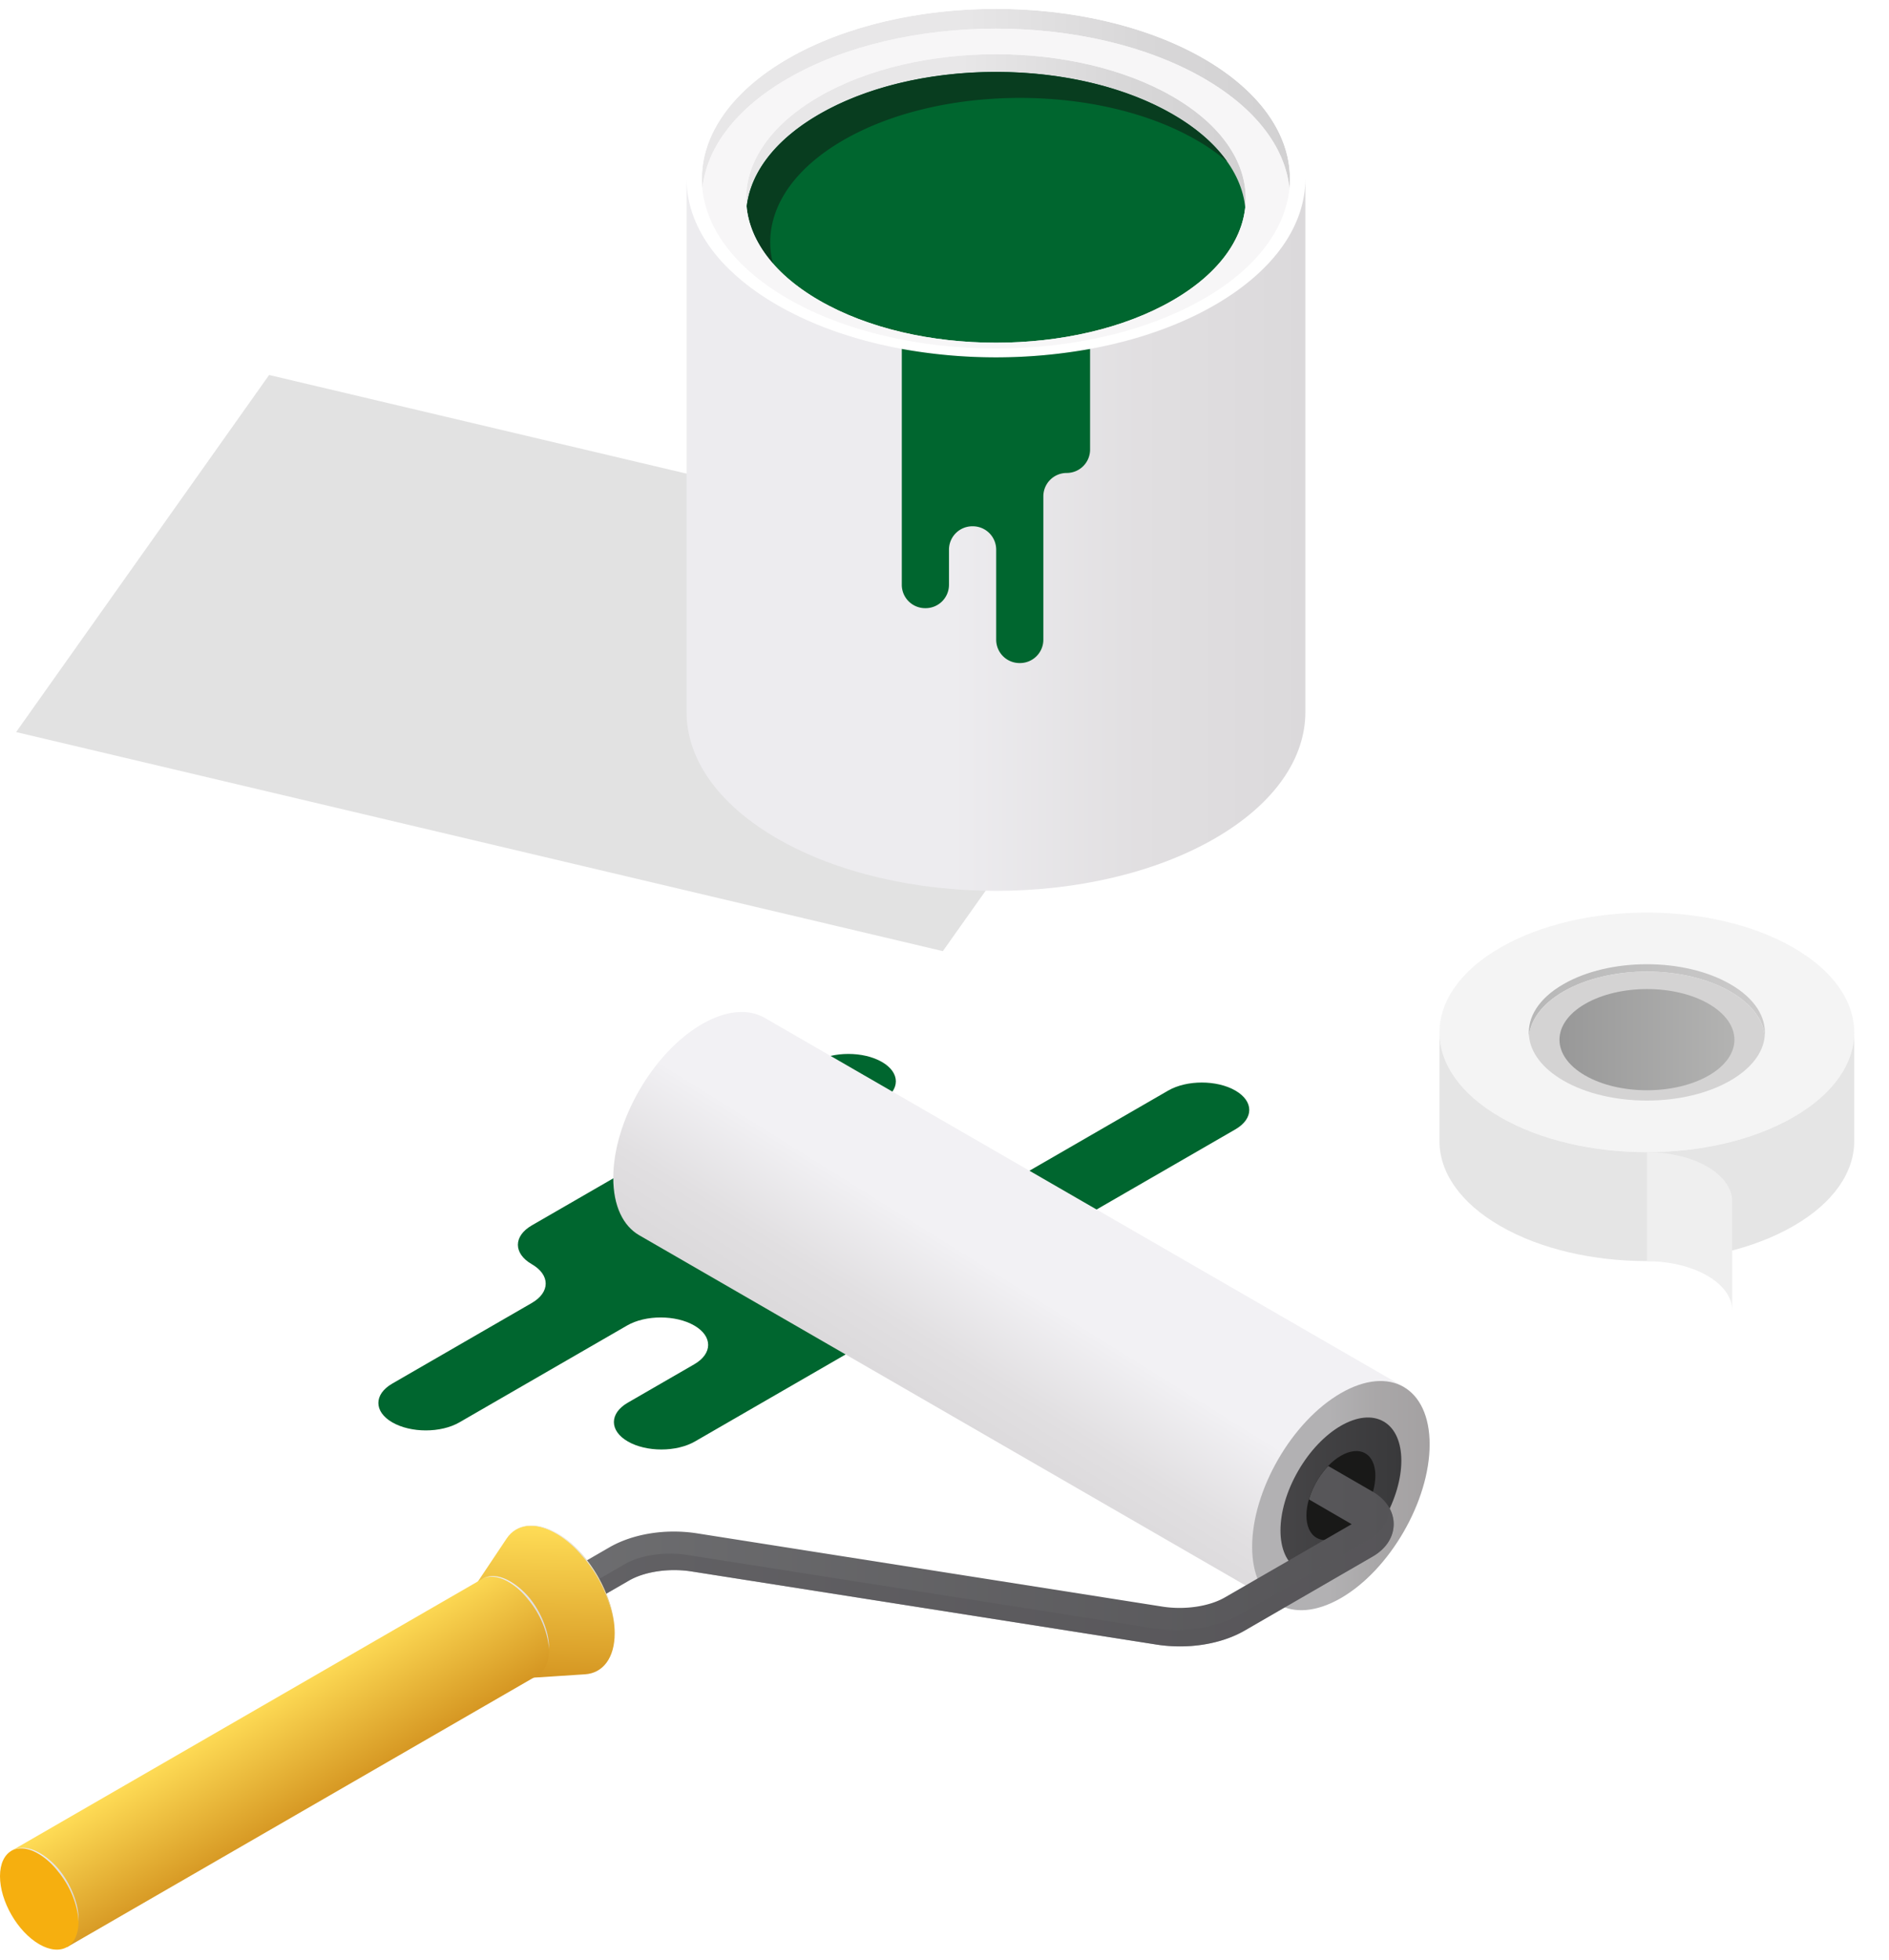 <svg xmlns="http://www.w3.org/2000/svg" xmlns:xlink="http://www.w3.org/1999/xlink" viewBox="0 0 686.42 712.03"><defs><style>.cls-1{mask:url(#mask);filter:url(#luminosity-noclip-6);}.cls-10,.cls-18,.cls-2,.cls-23,.cls-26,.cls-38,.cls-4,.cls-44,.cls-6,.cls-8{mix-blend-mode:multiply;}.cls-2{fill:url(#åçûìßííûé_ãðàäèåíò_2);}.cls-3{mask:url(#mask-2);filter:url(#luminosity-noclip-7);}.cls-4{fill:url(#åçûìßííûé_ãðàäèåíò_2-2);}.cls-5{mask:url(#mask-3);filter:url(#luminosity-noclip-8);}.cls-6{fill:url(#åçûìßííûé_ãðàäèåíò_2-3);}.cls-7{mask:url(#mask-4);filter:url(#luminosity-noclip-9);}.cls-8{fill:url(#åçûìßííûé_ãðàäèåíò_2-4);}.cls-9{mask:url(#mask-5);filter:url(#luminosity-noclip-10);}.cls-10{fill:url(#åçûìßííûé_ãðàäèåíò_2-5);}.cls-11{isolation:isolate;}.cls-12{fill:#e2e2e2;}.cls-13{fill:url(#åçûìßííûé_ãðàäèåíò_83);}.cls-14{fill:url(#åçûìßííûé_ãðàäèåíò_83-2);}.cls-15{fill:#00662f;}.cls-16{fill:#083d1f;}.cls-17{fill:#f7f6f7;}.cls-18{opacity:0.3;}.cls-19{mask:url(#mask-6);}.cls-20{fill:url(#åçûìßííûé_ãðàäèåíò_16);}.cls-21{fill:#fff;}.cls-22{mask:url(#mask-7);}.cls-23,.cls-32,.cls-44{opacity:0.5;}.cls-23{fill:url(#åçûìßííûé_ãðàäèåíò_16-2);}.cls-24{fill:url(#åçûìßííûé_ãðàäèåíò_39);}.cls-25{mask:url(#mask-8);}.cls-26{opacity:0.7;fill:url(#åçûìßííûé_ãðàäèåíò_16-3);}.cls-27{fill:url(#åçûìßííûé_ãðàäèåíò_148);}.cls-28{fill:url(#åçûìßííûé_ãðàäèåíò_81);}.cls-29{fill:url(#åçûìßííûé_ãðàäèåíò_80);}.cls-30{fill:#191918;}.cls-31{fill:url(#åçûìßííûé_ãðàäèåíò_63);}.cls-33{fill:#575659;}.cls-34{fill:url(#åçûìßííûé_ãðàäèåíò_79);}.cls-35{fill:url(#åçûìßííûé_ãðàäèåíò_76);}.cls-36{fill:#f6af0f;}.cls-37{mask:url(#mask-9);}.cls-38{opacity:0.72;fill:url(#åçûìßííûé_ãðàäèåíò_16-4);}.cls-39,.cls-42{mix-blend-mode:soft-light;}.cls-40{fill:url(#åçûìßííûé_ãðàäèåíò_39-2);}.cls-41{fill:url(#åçûìßííûé_ãðàäèåíò_39-3);}.cls-42{fill:url(#åçûìßííûé_ãðàäèåíò_39-4);}.cls-43{mask:url(#mask-10);}.cls-44{fill:url(#åçûìßííûé_ãðàäèåíò_16-5);}.cls-45{fill:#f4f4f4;}.cls-46{fill:url(#åçûìßííûé_ãðàäèåíò_90);}.cls-47{fill:#d4d3d3;}.cls-48{fill:url(#åçûìßííûé_ãðàäèåíò_88);}.cls-49{fill:#e5e5e5;}.cls-50{fill:#efefef;}.cls-51{filter:url(#luminosity-noclip-5);}.cls-52{filter:url(#luminosity-noclip-4);}.cls-53{filter:url(#luminosity-noclip-3);}.cls-54{filter:url(#luminosity-noclip-2);}.cls-55{filter:url(#luminosity-noclip);}</style><filter id="luminosity-noclip" x="255.06" y="-8761.68" width="194.2" height="32766" filterUnits="userSpaceOnUse" color-interpolation-filters="sRGB"><feFlood flood-color="#fff" result="bg"/><feBlend in="SourceGraphic" in2="bg"/></filter><mask id="mask" x="255.06" y="-8761.68" width="194.2" height="32766" maskUnits="userSpaceOnUse"><g class="cls-55"/></mask><linearGradient id="åçûìßííûé_ãðàäèåíò_2" x1="255.06" y1="60.22" x2="449.27" y2="60.22" gradientUnits="userSpaceOnUse"><stop offset="0" stop-color="#fff"/><stop offset="0.19" stop-color="#fbfbfb"/><stop offset="0.36" stop-color="#f0f0f0"/><stop offset="0.54" stop-color="#ddd"/><stop offset="0.7" stop-color="#c2c2c2"/><stop offset="0.87" stop-color="#a1a1a1"/><stop offset="1" stop-color="gray"/></linearGradient><filter id="luminosity-noclip-2" x="346.21" y="-8761.68" width="189.65" height="32766" filterUnits="userSpaceOnUse" color-interpolation-filters="sRGB"><feFlood flood-color="#fff" result="bg"/><feBlend in="SourceGraphic" in2="bg"/></filter><mask id="mask-2" x="346.21" y="-8761.68" width="189.65" height="32766" maskUnits="userSpaceOnUse"><g class="cls-54"/></mask><linearGradient id="åçûìßííûé_ãðàäèåíò_2-2" x1="346.21" y1="268.14" x2="535.85" y2="268.14" xlink:href="#åçûìßííûé_ãðàäèåíò_2"/><filter id="luminosity-noclip-3" x="17.66" y="-8761.68" width="542.28" height="32766" filterUnits="userSpaceOnUse" color-interpolation-filters="sRGB"><feFlood flood-color="#fff" result="bg"/><feBlend in="SourceGraphic" in2="bg"/></filter><mask id="mask-3" x="17.66" y="-8761.68" width="542.28" height="32766" maskUnits="userSpaceOnUse"><g class="cls-53"/></mask><linearGradient id="åçûìßííûé_ãðàäèåíò_2-3" x1="17.66" y1="567.17" x2="559.94" y2="567.17" xlink:href="#åçûìßííûé_ãðàäèåíò_2"/><filter id="luminosity-noclip-4" x="475.64" y="-8761.68" width="22.55" height="32766" filterUnits="userSpaceOnUse" color-interpolation-filters="sRGB"><feFlood flood-color="#fff" result="bg"/><feBlend in="SourceGraphic" in2="bg"/></filter><mask id="mask-4" x="475.64" y="-8761.68" width="22.55" height="32766" maskUnits="userSpaceOnUse"><g class="cls-52"/></mask><linearGradient id="åçûìßííûé_ãðàäèåíò_2-4" x1="478.74" y1="537.55" x2="494.54" y2="548.21" xlink:href="#åçûìßííûé_ãðàäèåíò_2"/><filter id="luminosity-noclip-5" x="523.08" y="-8761.68" width="163.33" height="32766" filterUnits="userSpaceOnUse" color-interpolation-filters="sRGB"><feFlood flood-color="#fff" result="bg"/><feBlend in="SourceGraphic" in2="bg"/></filter><mask id="mask-5" x="523.08" y="-8761.68" width="163.33" height="32766" maskUnits="userSpaceOnUse"><g class="cls-51"/></mask><linearGradient id="åçûìßííûé_ãðàäèåíò_2-5" x1="523.08" y1="415.12" x2="686.42" y2="415.12" xlink:href="#åçûìßííûé_ãðàäèåíò_2"/><linearGradient id="åçûìßííûé_ãðàäèåíò_83" x1="255.06" y1="64.91" x2="468.74" y2="64.91" gradientUnits="userSpaceOnUse"><stop offset="0.43" stop-color="#e8e7e8"/><stop offset="0.75" stop-color="#d8d7d8"/><stop offset="1" stop-color="#d2d1d2"/></linearGradient><linearGradient id="åçûìßííûé_ãðàäèåíò_83-2" x1="271.14" y1="72.09" x2="452.66" y2="72.09" xlink:href="#åçûìßííûé_ãðàäèåíò_83"/><filter id="luminosity-noclip-6" x="255.06" y="10.41" width="194.2" height="99.64" filterUnits="userSpaceOnUse" color-interpolation-filters="sRGB"><feFlood flood-color="#fff" result="bg"/><feBlend in="SourceGraphic" in2="bg"/></filter><mask id="mask-6" x="255.06" y="10.41" width="194.2" height="99.64" maskUnits="userSpaceOnUse"><g class="cls-1"><path class="cls-2" d="M289.49,30.91c41.72-24.09,109.37-24.09,151.09,0a93.82,93.82,0,0,1,8.69,5.66,89.53,89.53,0,0,0-11.82-8.1c-41.73-24.09-109.37-24.09-151.1,0-38.59,22.28-41.48,57.37-8.68,81.57C248.24,86,252.17,52.45,289.49,30.91Z"/></g></mask><linearGradient id="åçûìßííûé_ãðàäèåíò_16" x1="255.06" y1="60.22" x2="449.27" y2="60.22" gradientUnits="userSpaceOnUse"><stop offset="0" stop-color="#999"/><stop offset="0.96" stop-color="#999"/><stop offset="1" stop-color="#999"/></linearGradient><filter id="luminosity-noclip-7" x="346.21" y="206.68" width="189.65" height="122.93" filterUnits="userSpaceOnUse" color-interpolation-filters="sRGB"><feFlood flood-color="#fff" result="bg"/><feBlend in="SourceGraphic" in2="bg"/></filter><mask id="mask-7" x="346.21" y="206.68" width="189.65" height="122.93" maskUnits="userSpaceOnUse"><g class="cls-3"><path class="cls-4" d="M502.91,218.76a131.21,131.21,0,0,0-29.15-12.08v51.9c0,16.62-11,33.23-32.93,45.9-25.81,14.91-61,21-94.62,18.42,15.83,1.55,52.5,5.16,55.75,5.52,35.43,3.95,73.51-2,101-17.82C546.83,285.24,546.83,244.12,502.91,218.76Z"/></g></mask><linearGradient id="åçûìßííûé_ãðàäèåíò_16-2" x1="346.21" y1="268.14" x2="535.85" y2="268.14" xlink:href="#åçûìßííûé_ãðàäèåíò_16"/><linearGradient id="åçûìßííûé_ãðàäèåíò_39" x1="249.47" y1="194.25" x2="474.34" y2="194.25" gradientUnits="userSpaceOnUse"><stop offset="0.43" stop-color="#edecef"/><stop offset="0.73" stop-color="#e1dfe1"/><stop offset="1" stop-color="#dbd9db"/></linearGradient><filter id="luminosity-noclip-8" x="17.66" y="422.31" width="542.28" height="289.72" filterUnits="userSpaceOnUse" color-interpolation-filters="sRGB"><feFlood flood-color="#fff" result="bg"/><feBlend in="SourceGraphic" in2="bg"/></filter><mask id="mask-8" x="17.66" y="422.31" width="542.28" height="289.72" maskUnits="userSpaceOnUse"><g class="cls-5"><path class="cls-6" d="M546.59,563.33l-.15-.09-233-133.31c-17.82-10.19-46.58-10.16-64.33.09-8.9,5.14-13.36,11.88-13.36,18.61s4.45,13.48,13.35,18.62l.15.08,219,125.32L455,600.34c-4.95,2.86-12.22,4-19,2.91L267.07,576.68c-12.67-2-26.32.1-35.61,5.46l-14.39,8.31a34.46,34.46,0,0,0-5.94-.57,29.29,29.29,0,0,0-14.19,3.37L23.67,692.08l-.09,0c-7.89,4.56-7.89,11.94,0,16.49A29.24,29.24,0,0,0,37.85,712,29.29,29.29,0,0,0,52,708.67l173.28-98.84.09-.05c5.93-3.42,7.39-8.45,4.39-12.67l13.79-8c4.95-2.86,12.22-4,19-2.91l169,26.57c12.67,2,26.32-.1,35.61-5.46l13.37-7.72,1.77,1c17.81,10.19,46.57,10.16,64.33-.09,8.9-5.14,13.35-11.87,13.35-18.61S555.49,568.47,546.59,563.33Z"/></g></mask><linearGradient id="åçûìßííûé_ãðàäèåíò_16-3" x1="17.66" y1="567.17" x2="559.94" y2="567.17" xlink:href="#åçûìßííûé_ãðàäèåíò_16"/><linearGradient id="åçûìßííûé_ãðàäèåíò_148" x1="387.3" y1="427.08" x2="334.05" y2="512.3" gradientUnits="userSpaceOnUse"><stop offset="0.43" stop-color="#f2f1f4"/><stop offset="0.44" stop-color="#f1f0f3"/><stop offset="0.77" stop-color="#e1dfe1"/><stop offset="1" stop-color="#dbd9db"/></linearGradient><linearGradient id="åçûìßííûé_ãðàäèåíò_81" x1="455.02" y1="543.27" x2="519.5" y2="543.27" gradientUnits="userSpaceOnUse"><stop offset="0.43" stop-color="#b2b1b3"/><stop offset="0.7" stop-color="#a9a7a8"/><stop offset="1" stop-color="#a4a1a2"/></linearGradient><linearGradient id="åçûìßííûé_ãðàäèåíò_80" x1="465.29" y1="543.27" x2="509.22" y2="543.27" gradientTransform="translate(714.1 -150.35) rotate(60)" gradientUnits="userSpaceOnUse"><stop offset="0" stop-color="#464547"/><stop offset="1" stop-color="#39393b"/></linearGradient><linearGradient id="åçûìßííûé_ãðàäèåíò_63" x1="10.77" y1="614.17" x2="506.38" y2="614.17" gradientUnits="userSpaceOnUse"><stop offset="0" stop-color="#7d7e80"/><stop offset="1" stop-color="#555457"/></linearGradient><linearGradient id="åçûìßííûé_ãðàäèåíò_79" x1="198.58" y1="554.18" x2="197.61" y2="609.58" gradientUnits="userSpaceOnUse"><stop offset="0" stop-color="#ffdc56"/><stop offset="0.02" stop-color="#fedb55"/><stop offset="1" stop-color="#d59622"/></linearGradient><linearGradient id="åçûìßííûé_ãðàäèåíò_76" x1="115.88" y1="656.29" x2="93.31" y2="618.72" gradientUnits="userSpaceOnUse"><stop offset="0" stop-color="#d59622"/><stop offset="0.98" stop-color="#fedb55"/><stop offset="1" stop-color="#ffdc56"/></linearGradient><filter id="luminosity-noclip-9" x="475.64" y="532.51" width="22.55" height="20.98" filterUnits="userSpaceOnUse" color-interpolation-filters="sRGB"><feFlood flood-color="#fff" result="bg"/><feBlend in="SourceGraphic" in2="bg"/></filter><mask id="mask-9" x="475.64" y="532.51" width="22.55" height="20.98" maskUnits="userSpaceOnUse"><g class="cls-7"><path class="cls-8" d="M489.82,550.61a11.16,11.16,0,0,1,5-8.73,3.62,3.62,0,0,1,3.33-.4l-15.54-9a29.84,29.84,0,0,0-7,12.14L491,553.5A3.67,3.67,0,0,1,489.82,550.61Z"/></g></mask><linearGradient id="åçûìßííûé_ãðàäèåíò_16-4" x1="478.74" y1="537.55" x2="494.54" y2="548.21" xlink:href="#åçûìßííûé_ãðàäèåíò_16"/><linearGradient id="åçûìßííûé_ãðàäèåíò_39-2" x1="174.95" y1="585.91" x2="199.84" y2="585.91" xlink:href="#åçûìßííûé_ãðàäèåíò_39"/><linearGradient id="åçûìßííûé_ãðàäèåíò_39-3" x1="4.01" y1="684.6" x2="28.9" y2="684.6" xlink:href="#åçûìßííûé_ãðàäèåíò_39"/><linearGradient id="åçûìßííûé_ãðàäèåíò_39-4" x1="184.86" y1="572.01" x2="223.09" y2="572.01" xlink:href="#åçûìßííûé_ãðàäèåíò_39"/><filter id="luminosity-noclip-10" x="523.08" y="371.07" width="163.33" height="88.11" filterUnits="userSpaceOnUse" color-interpolation-filters="sRGB"><feFlood flood-color="#fff" result="bg"/><feBlend in="SourceGraphic" in2="bg"/></filter><mask id="mask-10" x="523.08" y="371.07" width="163.33" height="88.11" maskUnits="userSpaceOnUse"><g class="cls-9"><path class="cls-10" d="M664.35,384.91c-11.79-6.8-26.52-10.87-41.83-12.22l-12.65-1.12c-22.89-2-47.09,2.06-64.72,12.24-14.71,8.49-22.07,19.62-22.07,30.76s7.36,22.27,22.07,30.76c11.79,6.81,26.52,10.88,41.83,12.23l12.65,1.11c22.89,2,47.09-2.05,64.72-12.23,14.71-8.5,22.07-19.63,22.07-30.76S679.06,393.41,664.35,384.91Z"/></g></mask><linearGradient id="åçûìßííûé_ãðàäèåíò_16-5" x1="523.08" y1="415.12" x2="686.42" y2="415.12" xlink:href="#åçûìßííûé_ãðàäèåíò_16"/><linearGradient id="åçûìßííûé_ãðàäèåíò_90" x1="555.54" y1="363.29" x2="641.32" y2="363.29" gradientUnits="userSpaceOnUse"><stop offset="0" stop-color="#b7b7b7"/><stop offset="1" stop-color="#cccbcb"/></linearGradient><linearGradient id="åçûìßííûé_ãðàäèåíò_88" x1="566.65" y1="377.68" x2="630.21" y2="377.68" gradientUnits="userSpaceOnUse"><stop offset="0" stop-color="#989898"/><stop offset="1" stop-color="#b3b3b2"/></linearGradient></defs><g class="cls-11"><g id="Capa_2" data-name="Capa 2"><g id="Illustration"><polygon class="cls-12" points="342.61 345.49 5.86 265.92 97.79 136.21 434.55 215.77 342.61 345.49"/><ellipse class="cls-13" cx="361.9" cy="64.91" rx="106.84" ry="61.68"/><ellipse class="cls-14" cx="361.9" cy="72.09" rx="90.76" ry="52.4"/><ellipse class="cls-15" cx="361.9" cy="78.54" rx="90.76" ry="52.4"/><path class="cls-16" d="M306.46,50.91c35.45-20.46,92.91-20.46,128.36,0a73.47,73.47,0,0,1,11.11,7.79c-4.43-6.27-11-12.14-19.85-17.22C390.63,21,333.17,21,297.72,41.48c-31.23,18-34.93,45.94-11.11,66.32C273.21,88.85,279.83,66.29,306.46,50.91Z"/><path class="cls-17" d="M437.45,28.47c-41.73-24.09-109.37-24.09-151.1,0s-41.72,63.15,0,87.24,109.37,24.09,151.09,0S479.17,52.56,437.45,28.47Zm-11.37,80.67c-35.44,20.47-92.91,20.47-128.36,0s-35.44-53.64,0-74.1,92.91-20.47,128.36,0S461.53,88.68,426.08,109.14Z"/><path class="cls-17" d="M437.45,28.47c-41.73-24.09-109.37-24.09-151.1,0s-41.72,63.15,0,87.24,109.37,24.09,151.09,0S479.17,52.56,437.45,28.47Zm-11.37,80.67c-35.44,20.47-92.91,20.47-128.36,0s-35.44-53.64,0-74.1,92.91-20.47,128.36,0S461.53,88.68,426.08,109.14Z"/><g class="cls-18"><g class="cls-19"><path class="cls-20" d="M289.49,30.91c41.72-24.09,109.37-24.09,151.09,0a93.82,93.82,0,0,1,8.69,5.66,89.53,89.53,0,0,0-11.82-8.1c-41.73-24.09-109.37-24.09-151.1,0-38.59,22.28-41.48,57.37-8.68,81.57C248.24,86,252.17,52.45,289.49,30.91Z"/></g></g><path class="cls-21" d="M441.41,19c-43.91-25.35-115.1-25.35-159,0-22,12.68-32.93,29.29-32.93,45.9s11,33.23,32.93,45.91c43.91,25.35,115.1,25.35,159,0,21.95-12.68,32.93-29.29,32.93-45.9S463.36,31.69,441.41,19Zm-4,89.52c-41.72,24.09-109.37,24.09-151.09,0s-41.73-63.14,0-87.23,109.37-24.09,151.1,0S479.17,84.44,437.45,108.53Z"/><g class="cls-22"><path class="cls-23" d="M502.91,218.76a131.21,131.21,0,0,0-29.15-12.08v51.9c0,16.62-11,33.23-32.93,45.9-25.81,14.91-61,21-94.62,18.42,15.83,1.55,52.5,5.16,55.75,5.52,35.43,3.95,73.51-2,101-17.82C546.83,285.24,546.83,244.12,502.91,218.76Z"/></g><path class="cls-24" d="M441.41,110.82c-43.91,25.35-115.1,25.35-159,0-22-12.68-32.93-29.29-32.93-45.91V258.68c0,16.61,11,33.22,32.93,45.9,43.91,25.35,115.1,25.35,159,0,21.95-12.67,32.93-29.29,32.93-45.9V64.92C474.34,81.53,463.36,98.14,441.41,110.82Z"/><path class="cls-15" d="M327.69,126.75v85.68a8.49,8.49,0,0,0,8.49,8.48h.17a8.49,8.49,0,0,0,8.49-8.48V199.65a8.49,8.49,0,0,1,8.49-8.48h.17a8.49,8.49,0,0,1,8.49,8.48v32.71a8.49,8.49,0,0,0,8.49,8.49h.16a8.49,8.49,0,0,0,8.49-8.49V180.28a8.49,8.49,0,0,1,8.49-8.48h0a8.49,8.49,0,0,0,8.49-8.49V126.75A192.76,192.76,0,0,1,327.69,126.75Z"/><path class="cls-15" d="M424.5,396.14l-59.75,34.5c-6.74,3.89-17.66,3.89-24.4,0h0c-6.74-3.89-17.67-3.89-24.4,0l-20.23,11.67c-6.74,3.89-17.66,3.89-24.4,0h0c-6.74-3.89-6.74-10.19,0-14.09l49.16-28.38c6.74-3.89,6.74-10.2,0-14.09h0c-6.74-3.89-17.66-3.89-24.4,0L193.24,445.12c-6.73,3.89-6.73,10.2,0,14.09h0c6.74,3.89,6.74,10.2,0,14.09l-50.7,29.28c-6.74,3.89-6.74,10.19,0,14.08h0c6.74,3.9,17.66,3.9,24.4,0l60.93-35.18c6.74-3.89,17.66-3.89,24.4,0h0c6.74,3.89,6.74,10.2,0,14.09l-24.14,13.94c-6.74,3.89-6.74,10.2,0,14.09h0c6.74,3.89,17.66,3.89,24.4,0L448.91,410.23c6.73-3.89,6.73-10.2,0-14.09h0C442.17,392.25,431.24,392.25,424.5,396.14Z"/><g class="cls-25"><path class="cls-26" d="M546.59,563.33l-.15-.09-233-133.31c-17.82-10.19-46.58-10.16-64.33.09-8.9,5.14-13.36,11.88-13.36,18.61s4.45,13.48,13.35,18.62l.15.08,219,125.32L455,600.34c-4.95,2.86-12.22,4-19,2.91L267.07,576.68c-12.67-2-26.32.1-35.61,5.46l-14.39,8.31a34.46,34.46,0,0,0-5.94-.57,29.29,29.29,0,0,0-14.19,3.37L23.67,692.08l-.09,0c-7.89,4.56-7.89,11.94,0,16.49A29.24,29.24,0,0,0,37.85,712,29.29,29.29,0,0,0,52,708.67l173.28-98.84.09-.05c5.93-3.42,7.39-8.45,4.39-12.67l13.79-8c4.95-2.86,12.22-4,19-2.91l169,26.57c12.67,2,26.32-.1,35.61-5.46l13.37-7.72,1.77,1c17.81,10.19,46.57,10.16,64.33-.09,8.9-5.14,13.35-11.87,13.35-18.61S555.49,568.47,546.59,563.33Z"/></g><path class="cls-27" d="M277.88,369.74c-5.83-3.37-13.89-2.88-22.79,2.26-17.81,10.28-32.24,35.28-32.24,55.84,0,10.27,3.61,17.5,9.44,20.86L464.46,582.75l45.6-79Z"/><path class="cls-28" d="M510.06,503.79c5.83,3.37,9.44,10.59,9.44,20.87,0,20.55-14.44,45.55-32.24,55.83-8.9,5.14-17,5.63-22.8,2.26S455,572.16,455,561.88c0-20.56,14.44-45.56,32.24-55.83C496.16,500.91,504.22,500.42,510.06,503.79Z"/><ellipse class="cls-29" cx="487.26" cy="543.27" rx="31.06" ry="17.93" transform="translate(-226.86 693.6) rotate(-60)"/><ellipse class="cls-30" cx="487.26" cy="543.27" rx="17.71" ry="10.23" transform="translate(-226.86 693.6) rotate(-60)"/><path class="cls-31" d="M498.78,541.83l-16.13-9.32a29.84,29.84,0,0,0-7,12.14l15.51,9-46.07,26.6c-5.71,3.3-14.62,4.61-22.7,3.34L253.43,557c-11.38-1.81-23.31.09-31.88,5L10.77,683.7l7,12.13L228.55,574.14c5.71-3.3,14.61-4.6,22.7-3.33l169,26.57c11.39,1.78,23.31-.1,31.89-5l46.69-27c4.83-2.79,7.6-7.08,7.6-11.78S503.61,544.62,498.78,541.83Z"/><g class="cls-32"><path class="cls-33" d="M504.88,547.83c-.08,4.61-2.83,8.81-7.59,11.56l-46.69,27c-8.58,4.94-20.5,6.82-31.89,5L249.76,564.82c-8.09-1.27-17,0-22.7,3.33L16.29,689.84l-4-7-1.48.85,7,12.13L228.55,574.14c5.71-3.3,14.61-4.6,22.7-3.33l169,26.57c11.39,1.78,23.31-.1,31.89-5l46.69-27c4.83-2.79,7.6-7.08,7.6-11.78A11.93,11.93,0,0,0,504.88,547.83Z"/></g><path class="cls-34" d="M202.42,557c-7.89-4.55-14.75-3.49-18.33,1.87l-11.36,17,19.41,33.63,20.44-1.32c6.43-.41,10.79-5.83,10.79-14.93C223.37,579.88,214,563.63,202.42,557Z"/><path class="cls-35" d="M185.22,574.59c-3.95-2.28-7.51-2.5-10.1-1L4.18,672.28l20.19,35,170.94-98.7c2.59-1.49,4.18-4.68,4.18-9.24C199.49,590.21,193.1,579.14,185.22,574.59Z"/><path class="cls-36" d="M28.55,698c0,4.55-1.6,7.75-4.18,9.24s-6.15,1.27-10.09-1C6.39,701.7,0,690.62,0,681.52c0-4.55,1.6-7.75,4.18-9.24s6.15-1.28,10.1,1C22.16,677.83,28.55,688.9,28.55,698Z"/><g class="cls-37"><path class="cls-38" d="M489.82,550.61a11.16,11.16,0,0,1,5-8.73,3.62,3.62,0,0,1,3.33-.4l-15.54-9a29.84,29.84,0,0,0-7,12.14L491,553.5A3.67,3.67,0,0,1,489.82,550.61Z"/></g><g class="cls-39"><path class="cls-40" d="M175.12,573.59a6.18,6.18,0,0,1,1.58-.73,8.63,8.63,0,0,1,4.57-.1c3.79.83,8.1,4,11.31,7.89a34,34,0,0,1,6.2,12.4,23.62,23.62,0,0,1,.7,4.53c0,1.1,0,1.73,0,1.73s0-.62-.13-1.72a30.1,30.1,0,0,0-.94-4.44A33.61,33.61,0,0,0,192,581.09c-3-3.92-7.19-7.07-10.84-8a9.25,9.25,0,0,0-4.46-.14A6.26,6.26,0,0,0,175.12,573.59Z"/></g><g class="cls-39"><path class="cls-41" d="M4.18,672.28a6,6,0,0,1,1.58-.72,8.72,8.72,0,0,1,4.57-.11c3.79.83,8.1,3.95,11.31,7.89a34.22,34.22,0,0,1,6.2,12.4,23.62,23.62,0,0,1,.7,4.53c0,1.1,0,1.74,0,1.74s-.05-.63-.13-1.73a31.47,31.47,0,0,0-.94-4.44,33.61,33.61,0,0,0-6.39-12.06c-3-3.92-7.19-7.07-10.84-8a9.15,9.15,0,0,0-4.46-.15A6.26,6.26,0,0,0,4.18,672.28Z"/></g><path class="cls-42" d="M223.09,589.91c-1.36-12.63-10-26.82-20.67-33-7.38-4.26-13.83-3.55-17.56.95a10.24,10.24,0,0,1,1.06-1.11,10.4,10.4,0,0,1,6.57-2.49c6.06-.3,13.35,4.29,18.48,10.24a50.29,50.29,0,0,1,10.71,18.89A38.83,38.83,0,0,1,223.09,589.91Z"/><g class="cls-43"><path class="cls-44" d="M664.35,384.91c-11.79-6.8-26.52-10.87-41.83-12.22l-12.65-1.12c-22.89-2-47.09,2.06-64.72,12.24-14.71,8.49-22.07,19.62-22.07,30.76s7.36,22.27,22.07,30.76c11.79,6.81,26.52,10.88,41.83,12.23l12.65,1.11c22.89,2,47.09-2.05,64.72-12.23,14.71-8.5,22.07-19.63,22.07-30.76S679.06,393.41,664.35,384.91Z"/></g><path class="cls-45" d="M673.78,375c0,11.13-7.35,22.27-22.07,30.76-29.42,17-77.13,17-106.56,0-14.71-8.5-22.07-19.63-22.07-30.76s7.36-22.27,22.07-30.76c29.43-17,77.14-17,106.56,0C666.43,352.74,673.78,363.88,673.78,375Z"/><path class="cls-46" d="M568.1,360.17c16.75-9.67,43.91-9.67,60.66,0,7.79,4.5,12,10.29,12.5,16.18.63-6.78-3.53-13.68-12.5-18.85-16.75-9.67-43.91-9.67-60.66,0-9,5.17-13.12,12.07-12.49,18.85C556.16,370.46,560.32,364.67,568.1,360.17Z"/><path class="cls-47" d="M628.76,360.17c-16.75-9.67-43.91-9.67-60.66,0-7.78,4.5-11.94,10.29-12.49,16.17.55,5.89,4.71,11.68,12.49,16.18,16.75,9.67,43.91,9.67,60.66,0,7.79-4.5,12-10.29,12.5-16.17C640.71,370.46,636.55,364.67,628.76,360.17Z"/><path class="cls-48" d="M576,390.66c12.41,7.16,32.53,7.16,44.94,0s12.41-18.78,0-26-32.53-7.16-44.94,0S563.55,383.49,576,390.66Z"/><path class="cls-49" d="M651.71,405.77c-29.42,17-77.13,17-106.56,0-14.71-8.5-22.07-19.63-22.07-30.76v39.56c0,11.13,7.36,22.27,22.07,30.76,29.43,17,77.14,17,106.56,0,14.72-8.49,22.07-19.63,22.07-30.76V375C673.78,386.14,666.43,397.28,651.71,405.77Z"/><path class="cls-50" d="M598.43,418.51c17.1,0,31,8,31,17.88V476c0-9.87-13.87-17.87-31-17.87Z"/></g></g></g></svg>